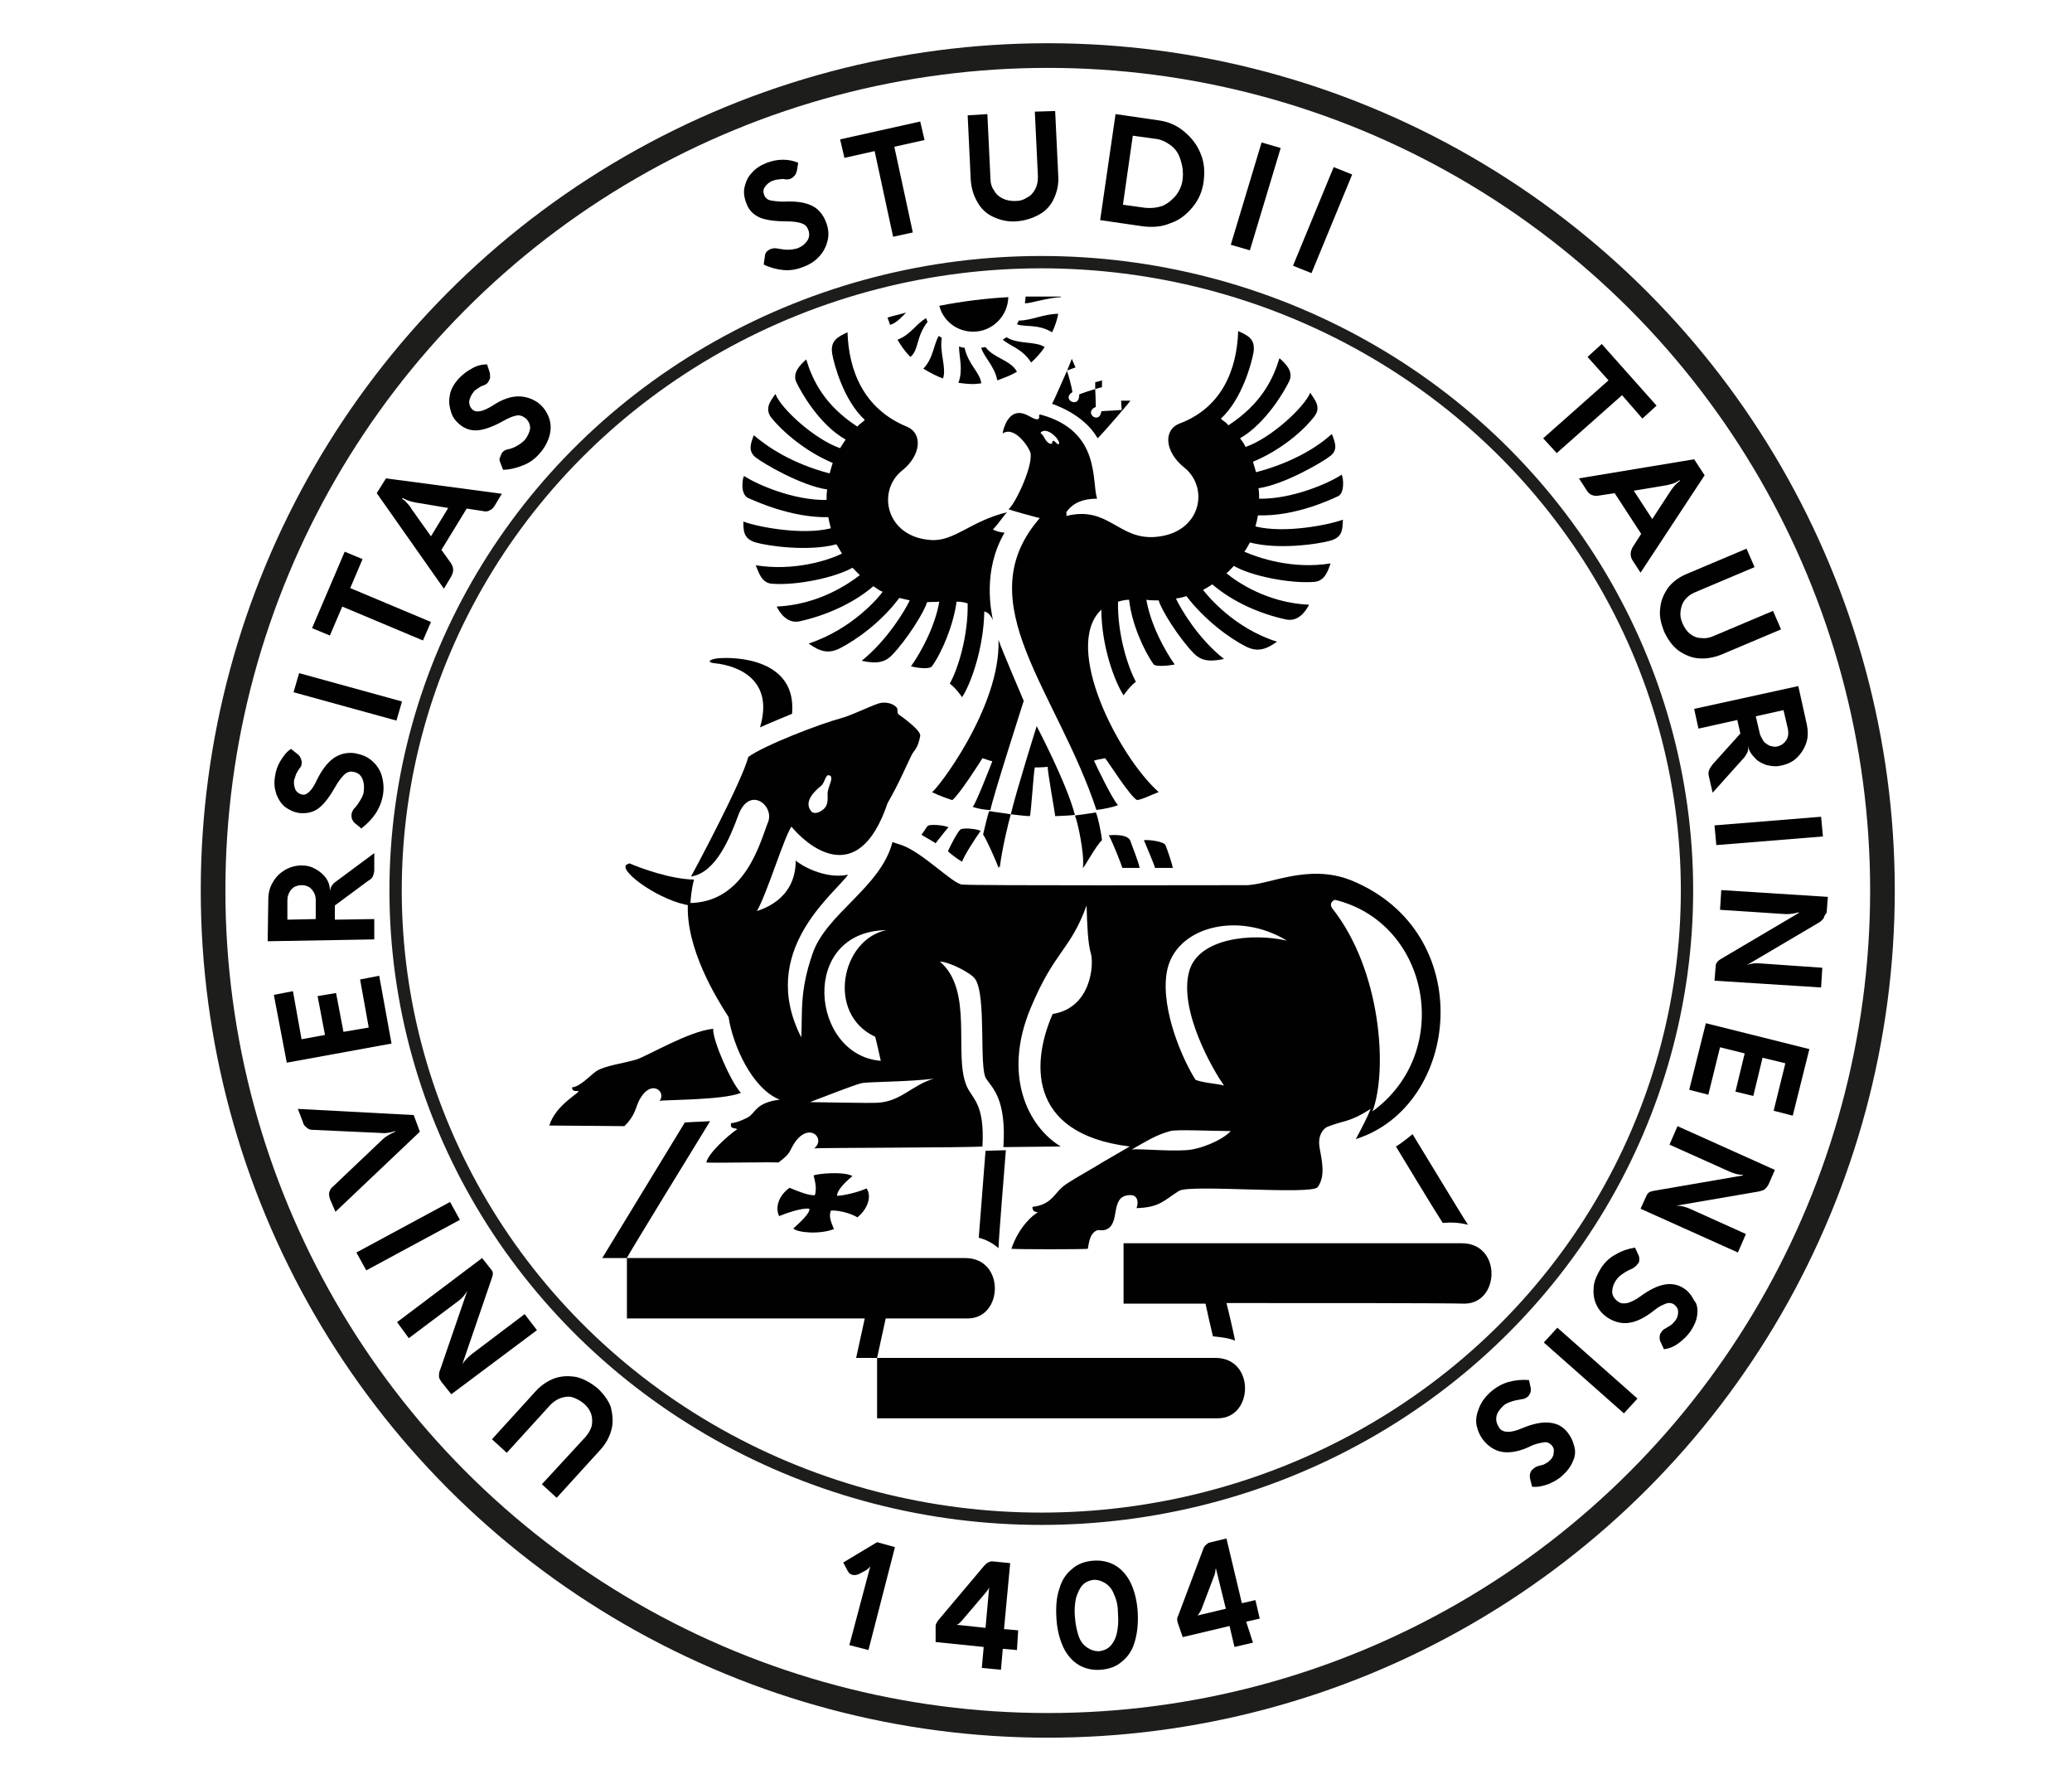 <svg xmlns="http://www.w3.org/2000/svg" id="Livello_1" width="118.62mm" height="102.41mm" viewBox="0 0 336.26 290.3"><defs><style>.cls-1{stroke-width:2px;}.cls-1,.cls-2{stroke:#1d1d1b;}.cls-1,.cls-2,.cls-3{fill:none;}.cls-2{stroke-width:4px;}.cls-4{fill:#010101;stroke-width:0px;}.cls-4,.cls-3{fill-rule:evenodd;}.cls-3{stroke:#010101;stroke-miterlimit:10;}</style></defs><path class="cls-4" d="m59.74,142.91c.4-.2.7-.5.8-.8.1-.3.2-.6.2-1v-2.7l-6.2,4.6c-.3.2-.5.4-.7.7-.2.3-.3.7-.3,1.1v-.4c0-.7-.2-1.3-.6-1.9-.4-.6-1-1.1-1.7-1.5-.7-.4-1.4-.6-2.3-.6-1,0-2,.3-2.8.8s-1.4,1.1-1.9,2c-.5.8-.7,1.8-.7,2.8l-.1,6.7,17.3-.3v-3.3l-6.4.1v-2.3l5.4-4Zm-8.5,6.2l-4.6.1v-3.1c0-.5.1-.9.3-1.3.2-.4.5-.7.8-.9.4-.2.8-.3,1.2-.3.5,0,.8.1,1.2.3.3.2.6.5.8.9.2.3.3.8.3,1.2v3.1Z"></path><path class="cls-4" d="m62.64,77.61l-1.5,2.4,10.9,15.5,1.2-2c.2-.4.3-.7.3-1.1s-.2-.8-.4-1.1l-1.5-2.1,4.1-6.7,2.6.4c.4.1.8.1,1.1-.1.3-.1.6-.4.8-.7l1.2-2-18.8-2.5Zm7.3,9.4l-3.2-4.5c-.2-.4-.5-.7-.7-.9-.2-.3-.5-.5-.8-.7l.1-.1c.3.1.6.3.9.4.3.1.6.2,1.1.3l5.4.9-2.8,4.6Z"></path><path class="cls-4" d="m293.24,117.61l-1.4-6.3-16.9,3.7.7,3.2,6.3-1.4.5,2.2-4.5,5c-.3.4-.5.7-.6,1-.1.3-.1.6,0,1l.6,2.6,5.2-5.8c.2-.3.4-.6.5-.9.1-.3.1-.7,0-1.1l.1.4c.1.6.5,1.2,1,1.7.5.6,1.1.9,1.9,1.2.8.2,1.6.3,2.4.1,1-.2,1.9-.6,2.6-1.3.7-.7,1.2-1.5,1.5-2.4.3-.9.3-1.9.1-2.9Zm-3.1,1.9c-.1.4-.3.7-.6,1s-.7.5-1.1.6c-.4.1-.8,0-1.2-.1-.4-.2-.7-.4-1-.7-.2-.3-.4-.7-.6-1.1l-.7-3,4.5-1,.7,3c.1.5.1.9,0,1.3Z"></path><path class="cls-4" d="m274.94,74.51l-18.7,3.1,1.3,2c.2.3.5.6.8.7.3.1.7.2,1.1.1l2.6-.4,4.3,6.6-1.4,2.2c-.2.4-.3.7-.3,1.1,0,.3.1.7.3,1l1.3,2,10.4-15.8-1.7-2.6Zm-3.1,4.2c-.2.2-.4.5-.7.9l-3,4.6-3-4.6,5.4-.9c.4-.1.8-.2,1.1-.3s.6-.3.9-.5l.1.1c-.3.2-.6.5-.8.7Z"></path><path class="cls-4" d="m194.84,24.91c-.6-1.5-1.5-2.6-2.7-3.6s-2.6-1.6-4.2-1.8l-6.9-1-2.5,17.2,6.9,1c1.6.2,3.1.1,4.5-.5,1.5-.5,2.6-1.4,3.6-2.6s1.6-2.6,1.8-4.2c.2-1.6.1-3.1-.5-4.5Zm-2.9,4.1c-.1,1-.5,1.9-1.1,2.7-.6.7-1.3,1.3-2.2,1.7-.9.3-1.8.4-2.8.3l-3.6-.5,1.6-11.2,3.6.5c1,.1,1.8.5,2.6,1.1.8.6,1.3,1.4,1.6,2.5.3.9.4,1.9.3,2.9Z"></path><path class="cls-4" d="m184.64,261.61c-.1-1.8-.5-3.4-1.1-4.7-.6-1.3-1.5-2.3-2.5-2.9-1-.6-2.2-.9-3.6-.8-1.3.1-2.5.5-3.4,1.3-1,.8-1.7,1.8-2.1,3.2-.5,1.4-.6,3-.5,4.8.1,1.8.5,3.4,1.1,4.7.6,1.3,1.5,2.3,2.5,2.9,1,.6,2.2.9,3.6.8,1.3-.1,2.5-.5,3.4-1.3,1-.8,1.7-1.8,2.1-3.2.4-1.3.6-2.9.5-4.8Zm-3.4,3.4c-.2.9-.6,1.6-1.1,2.1s-1.1.7-1.8.8c-.7,0-1.3-.2-1.9-.6-.6-.4-1.1-1-1.4-1.9-.3-.9-.5-1.9-.6-3.1-.1-1.2,0-2.2.2-3.1.3-.9.6-1.6,1.1-2.1s1.1-.7,1.8-.8c.7,0,1.3.2,1.9.6.6.4,1.1,1,1.4,1.9.4.8.6,1.9.6,3.1.1,1.2,0,2.2-.2,3.1Z"></path><path class="cls-4" d="m162.94,264.31l1-10.7-3-.3c-.1,0-.4.1-.6.2-.2.1-.4.3-.6.5l-7.5,8.9c-.1.2-.2.3-.3.5-.1.2-.1.4-.1.5v2.5l7.8.8-.3,3.4,3.1.3.3-3.4,2.3.2.2-3.2-2.3-.2Zm-3-.2l-4.7-.5c.1,0,.2-.1.4-.2.1-.1.3-.3.4-.4l4-4.7c.1-.1.2-.3.3-.4.1-.2.2-.3.2-.5l-.6,6.7Z"></path><path class="cls-4" d="m204.44,262.61l-.7-3-2.2.5-2.5-10.5-2.9.7c-.1.1-.3.2-.5.4-.2.2-.3.4-.4.7l-4.1,10.9c-.1.1-.1.3-.1.5s.1.4.1.5l.8,2.3,7.6-1.8.8,3.4,3-.7-1.1-3.4,2.2-.5Zm-10.1-.5c.1-.1.2-.2.3-.4.1-.2.2-.3.3-.5l2.2-5.8c0-.1.1-.3.1-.5s0-.4.1-.4l1.6,6.5-4.6,1.1Z"></path><path id="Fill-35" class="cls-3" d="m143.54,121.11c.3-.7-.2-.9-.3-1.3-.1-.4.2-.7-.4-.9-.4-.2-1,.8-1,1.9.1.9,1.3,1.2,1.7.3"></path><path class="cls-4" d="m219.24,142.81c-7.1-2.8-13.5.9-17.2.8-3.1,0-44,.1-45.9-.1-1.5-.1-6.4-5.2-9.8-6.4-1-.3-1.5-.5-1.5-.5-1.9,7.4-10.8,11.6-13,18.2-2.1,6.1-1.6,9.4-1.8,13.5-7.1-13.9,5.2-23.1,7.6-26.4-3.8.8-7.8-1.6-8.5-2.3,0,2.4-.8,6.4-6.3,8.2,1.7-3,4.3-11.7,5.6-13.7,2.1,2.6,10.7,10.7,15.6-3.8,2-3.5,2.9-5.8,3.9-7.8.4-.8,1-1,1.4-3.1.2-.9-3.2-3.3-3.5-3.5-.3-.2-.1-.9-.3-1.1-.6-.7-1.8-1-2.9-.7-1.8.6-4.3,1.9-6.1,2.4-3.4.9-12.5,4.4-15.1,6.3-1,3.9-8.4,17.8-9.3,19.4,4.1-.6,6.4-6.5,7.7-10,1.8-4.8,5.9-1.5,4.8,1.2-1.2,2.9-3.6,13.2-13,13.1-.4,7.3,4.6,15.4,6.6,18.5.7,4.6,3.8,11.6,8.3,13.4-4,.5-3.9,2.2-5.2,2.9-1.4.7-2.2.9-2.7.9-.2,1.1.7.7,1,1-1.5,1-4.8,4-5,5.4,1.1.1,10.5-.1,11.7,0,1.3-1,1.6-1.3,2.1-2.3,2.4-4.8,5.8-1.7,3.7,0,1.3-.1,25-.1,27.3-.3.4-7.1-1.7-7.7-2.6-9.9-2.1-5.1,1.2-15.4-4.3-20.1,1.4,0,5,1.8,5.7,2.8,1.9,2.7.6,14.4,1.8,16.2,1.1,1.6,3.3,3.4,2.8,11.1l9.3-.1c-5.4-3.3-9.4-11.6-4.9-22.4,3.9-9.4,6.4-9.3,9.1-16.7.1,3.3.2,6.1.7,7.8.5,1.7.1,8.8-6.2,9.8-3.2,7.2-4.6,19.4,12.5,21.5-1.5.9-4.2,2.4-5.8,3.4-1.7,1-3.3,1.9-4.5,2.7-2,1.3-2.1,3.3-5.5,3.7.1.9.4.7.9.9-.7.3-3.1,2.3-4.3,5.9,1.2.1,11.7.1,12.4,0,.2-1,.3-2.5,1.5-3,.4-.1.8.1,1.4-.1,2.5-.9.6-5.3,3.7-5.6,1.7-.2,1.6,1.4,1.3,2.1,3.8-.1,4.5-1.3,6.9-2.8,1.8-1.1,21.4.7,22.5-.6,1.3-1.8.7-4.2.3-6.5-.3-1.9.6-3,1.3-3.3,2.8-1.1,3.6-.7,7-2.9-.5,1.3-1.4,3-2.4,4.9,17-5.4,19.9-33.6-.8-42Zm-86-15.3c.7-.6.7-2,1.4-1.7.7.3-.1,1.5-.3,2.6-.1.5.1,1.5-.2,2.2-.4,1-2,1.7-2.5,1-1.4-1.7,1-3.6,1.6-4.1Zm10.6,23.4c-7.3,1.5-9.8,13.6-1.8,17.3.3,1.3.5,2,.9,3.9-11.4-.9-13.3-21,.9-21.2Zm-1.4,28c-1.4.1-9.3-.1-11-.1,1.9-.7,7.4-2.9,8.5-3.1,1.3-.2,7.6-.2,11.6-.7-3.5,1-5.3,3.7-9.1,3.9Zm50,7.7c-3.2.2-7.9-.3-8.8-.1,2.5-1.4,4-2.4,6.3-3,.7-.3,7.3,0,9.8,0-1.4,1.5-5,3-7.3,3.1Zm.6-29.2c-1.9,6.3,3.8,16.2,5.6,18.7-1.2-.3-3.2-.4-4.6-.9-1.9-2.9-5.7-11.2-4.7-17.4,1.2-7.4,11.5-10.1,19.5-5.2-5.7-1.3-14.2-.4-15.8,4.8Zm29.7,22.9c2.5-6.7,1.4-22.9-6.5-32.9-.7-.9.3-1.5.5-1.4,15.3,3.8,19.2,24.7,6,34.3Z"></path><path class="cls-4" d="m203.74,85.41c.1-.3.4-1.6.4-1.8,6.1.2,11.9-2.6,13-3.1,1.1-.5.9-2.9.6-3.5-2.1,1.4-8.1,4-13.4,3.9,0-.4,0-1.1-.1-1.7,4.2-.6,10.5-4.3,11.6-5.2,1.2-.9,1-1.9.3-3.6-2.2,2-6.2,4.6-12.3,6.2-.1-.4-.4-1.3-.5-1.7,4.4-1.8,8.2-5,10-7.4,1.2-1.6-.2-2.9-.7-3.8-1,2.4-6.4,7.4-10.5,8.8-.3-.6-.5-.9-.9-1.4,4.2-2.4,7.3-7.8,8-9.3.7-1.6-.6-2.8-1.6-3.7-1,3.3-2.9,7.4-8.3,10.9-.5-.7-.8-.6-1.2-1.1,3.4-3.1,5-9,5.3-10.8.3-2.2-1-2.7-2.5-3.4-.2,6.2-2.6,12.4-9.5,15-2.8,1.1-2.3,4.7.7,7.1,4.2,3.3,2.8,10.7-4.6,11.3-6.1.5-7.6-5.1-14.5-3.4,0,0,.1-.3,0-.6.7-1,2-2.2,5-2.2-.9-2.9.6-10.9-9-13.6-.2,0-.2-.1-.4,0,0,.4.1.8-.5.7-.7-.1-1.7-1.1-2.9-1-2,.1-2.6,3.4-2.5,3.3,2-1.3,4.4,2.5,4.5,3.2.4,2.4-2.8,8.8-3.6,9.1.8.3,3.7,1.1,4.9,1.4h.2c-.1.2-.2.3-.3.4-11.3,13.5,3.1,27.7,9.5,47,.9-.1,3-.5,3.5-.8-.8-.7-3.5-6.3-3.9-7.2.6-.2.9-.2,1.8-.4.4.4,4.1,6.3,5.2,6.8,1.1-.2,1.9-.7,3.5-1.3-6.5-5.8-15.7-23.6-9.3-29.6,0,5.8,2.1,11.6,3.6,13.9.6-.8,1.1-1.5,2-2.2-1.4-2.6-3-7.9-2.9-13,.2,0,.8-.3,1.8-.3.4,3.8,2.4,8.3,4,10.5.3.3,1.8.3,3.4,0-1.7-2.4-3.9-6.5-4.6-10.5.7.1,1.1.1,2,.1.4,1.5,3.2,6,5.7,8.6,1,1,2.2,1.5,4.9.9-4.2-3.3-7-8.1-7.8-9.8.5-.1.8-.1,1.7-.4,2.9,3.8,6.9,6.8,9.7,8.2,1.8.9,3.2.5,5-.8-7-2.2-11.3-7.5-12-8.4.4-.2.7-.4,1.5-.9,3.4,2.9,7.8,4.8,12,5.7,2,.4,3.2-1.4,3.7-2.4-6.8-.3-11.7-3.7-13.4-5.1.4-.3.8-.8,1.2-1.2,2.7,1.6,9,2.9,13,2.6,1.8-.1,2.3-1.9,2.7-3-6.2,1-11.7-.9-14-1.9.3-.4.7-1.1.9-1.5,4.5,1.2,11,.3,13.1-.3,2-.6,1.9-1.8,2-3.4-2.1.8-9.4,2.3-14.2,1.1Zm-31.9-13.4c-.2.3-.6-.5-.9-.5s0,.5-.4.5c-.8-.1-1.1-1.3-1.5-1.6-.5-.3.4-.6.7-.5,1.2.2,2.4,1.8,2.1,2.1Z"></path><path class="cls-4" d="m295.94,149.01c-.2.2-.4.5-.8.7l-11.7,6.9h0c.7-.3,1.5-.4,2.3-.3l10,.7-.2,3.2-17.3-1.1.2-2.4c0-.4.3-.8.8-1.1l12.7-7.5v-.1c-.7.2-1.4.3-2.1.3l-10.7-.7.2-3.2,17.3,1.1-.2,2.6c-.3.3-.4.6-.5.9Z"></path><polygon class="cls-4" points="290.94 181.01 287.84 180.21 289.74 172.51 286.04 171.61 284.54 177.81 281.64 177.11 283.14 170.91 279.14 169.91 277.24 177.61 274.14 176.81 276.84 166.01 293.64 170.21 290.94 181.01"></polygon><path class="cls-4" d="m287.04,192.11c-.2.4-.4.6-.6.8s-.6.3-1,.4l-13.4,2.3h0c.8,0,1.5.2,2.2.5l9.1,4.1-1.3,3-15.8-7.1,1-2.2c.2-.4.5-.6,1.1-.7l14.5-2.5v-.1c-.7,0-1.4-.2-2.1-.5l-9.8-4.4,1.3-3,15.8,7.1-1,2.3Z"></path><path class="cls-4" d="m275.44,213.31c-.1.9-.5,1.8-1.1,2.7-.5.7-1.1,1.3-1.9,1.9-.8.6-1.6.9-2.4,1l-.5-1.1c-.2-.3-.2-.6-.2-.9s.1-.6.3-.8c.1-.2.3-.4.5-.5.3-.2.7-.4,1-.6.3-.2.5-.5.7-.7.4-.5.5-1,.5-1.5s-.3-.9-.7-1.2c-.3-.2-.8-.3-1.3-.1s-1.2.5-1.9,1.1c-1.4,1.1-2.7,1.8-4,2-1.2.2-2.4-.1-3.5-.8-.9-.6-1.5-1.3-1.9-2.2s-.5-1.8-.4-2.9c.1-1,.6-2,1.2-3,.6-.9,1.4-1.7,2.4-2.2,1-.6,2-.9,3.1-1.1l.6,1.3c.1.2.1.5.1.7,0,.3-.1.5-.3.7-.2.3-.5.5-.8.7-.5.2-1.1.5-1.5.8-.5.3-.9.7-1.1,1-.5.7-.7,1.4-.7,2s.4,1.2,1,1.6c.4.3.9.3,1.5.2.6-.2,1.3-.5,2.1-1.1,1.5-1.1,2.8-1.7,3.9-1.9,1.1-.2,2.2,0,3.1.6.8.5,1.3,1.2,1.7,2,.5.5.6,1.4.5,2.3Z"></path><polygon class="cls-4" points="263.54 229.31 250.54 217.81 252.74 215.41 265.74 226.91 263.54 229.31"></polygon><path class="cls-4" d="m255.24,237.11c-.3.8-.9,1.6-1.7,2.3-.6.6-1.4,1-2.3,1.4-.9.3-1.7.5-2.6.4l-.3-1.2c-.1-.4-.1-.7,0-1s.2-.5.5-.7c.2-.2.4-.3.6-.4.4-.1.7-.2,1.1-.3.3-.2.6-.3.8-.5.5-.4.8-.9.8-1.4.1-.5,0-.9-.4-1.3-.3-.3-.7-.5-1.2-.4s-1.3.2-2.1.6c-1.6.8-3.1,1.1-4.3,1s-2.3-.7-3.2-1.7c-.7-.8-1.1-1.7-1.3-2.6-.2-1,0-1.9.4-2.9s1-1.8,1.9-2.6c.8-.7,1.8-1.3,2.9-1.6,1.1-.3,2.2-.4,3.3-.3l.3,1.4c0,.2,0,.5-.1.7s-.2.4-.4.6c-.3.2-.6.4-1,.4-.6.1-1.1.2-1.7.4-.6.2-1,.4-1.3.7-.6.6-1,1.1-1.1,1.8-.1.6.1,1.2.5,1.8.3.4.8.6,1.4.6s1.4-.2,2.3-.6c1.7-.7,3.1-1,4.3-.9s2.1.5,2.9,1.4c.6.7,1,1.5,1.2,2.3.3.9.2,1.8-.2,2.6Z"></path><path class="cls-4" d="m199.04,211.41c.2.7,1.2,5,1.4,6.1-1.2-.5-2.8-.6-3.6-.7-.3-1.2-1.1-4.8-1.2-5.3h-13.3v-9.8h54.9c6.5,0,6.2,9.8.4,9.8-2.7-.1-23.3-.1-38.6-.1Z"></path><path class="cls-4" d="m142.34,230.11v-9.8h-3.4l1.4-6.4h-38.6v-9.8h-4l13.4-22c1.6-.1,2-.1,4.1-.2-1.6,2.6-13.7,22.3-13.5,22.2h54.9c6.5,0,6.2,9.8.4,9.8h-13.3l-1.4,6.4h54.9c6.5,0,6.2,9.8.4,9.8h-55.3Z"></path><path class="cls-4" d="m140.94,267.71l-3.1-.8,3.4-12.8c-.2.3-.4.4-.6.6l-1.1.6c-.4.2-.8.3-1.2.2-.4-.1-.6-.3-.8-.7l-.7-1.3,5.5-3.3,2.9.8-4.3,16.7Z"></path><path class="cls-4" d="m99.24,231.91c-.3,1.2-.9,2.3-1.8,3.3l-7.1,7.8-2.4-2.2,7.1-7.7c.5-.6.8-1.1,1-1.8.1-.6.1-1.3-.1-1.9-.2-.6-.6-1.2-1.2-1.7s-1.2-.8-1.8-1c-.6-.2-1.3-.1-1.9.1-.6.2-1.2.6-1.7,1.1l-7.1,7.8-2.4-2.2,7.1-7.8c.9-1,2-1.7,3.1-2.1,1.2-.4,2.3-.4,3.5-.2,1.2.3,2.3.9,3.4,1.8,1,.9,1.8,2,2.2,3.1.3,1.3.4,2.5.1,3.6Z"></path><path class="cls-4" d="m71.64,224.21c-.2-.3-.4-.6-.4-.9s0-.7.2-1.1l4.4-12.8h0c-.4.7-.9,1.3-1.5,1.7l-8,6-1.9-2.6,13.8-10.4,1.5,1.9c.3.3.3.8.1,1.3l-4.8,14h0c.4-.6.9-1.1,1.5-1.6l8.6-6.5,2,2.6-13.9,10.4-1.6-2Z"></path><polygon class="cls-4" points="57.84 203.21 73.04 195.01 74.64 197.91 59.44 206.11 57.84 203.21"></polygon><path class="cls-4" d="m53.54,194.51c-.1-.4-.2-.7-.1-1.1.1-.3.3-.7.6-.9l8-7.6c.5-.5,1.2-.9,2.1-1.3v-.1c-.9.3-1.7.4-2.4.3l-11-.5c-.4,0-.7-.1-1-.4-.3-.2-.5-.5-.6-.9l-.8-2.1,18.8,1,1,2.7-13.7,13-.9-2.1Z"></path><polygon class="cls-4" points="44.44 161.41 47.54 160.81 48.94 168.61 52.74 167.91 51.54 161.61 54.54 161.11 55.74 167.41 59.84 166.71 58.44 158.91 61.54 158.31 63.54 169.31 46.54 172.41 44.44 161.41"></polygon><path class="cls-4" d="m44.64,125.91c.1-.8.4-1.7.9-2.5s1-1.5,1.7-1.9l1,.8c.3.2.5.5.6.8s.2.6.1.8c0,.3-.1.5-.3.7-.2.3-.4.6-.6,1-.1.3-.2.7-.3.9-.1.6,0,1.1.2,1.6.2.4.6.7,1.1.8.4.1.8-.1,1.2-.5.4-.4.8-1,1.2-1.9.8-1.6,1.7-2.8,2.7-3.5s2.2-1,3.5-.8c1,.2,1.9.5,2.7,1.2.7.6,1.3,1.4,1.6,2.4s.4,2.1.2,3.2-.6,2.1-1.2,3c-.6.9-1.4,1.7-2.3,2.4l-1.1-.9c-.2-.2-.3-.4-.4-.6-.1-.2-.1-.5-.1-.8.1-.4.2-.7.5-1,.4-.4.7-.9,1-1.4s.5-1,.5-1.4c.1-.8,0-1.5-.3-2.1s-.8-.9-1.5-1c-.5-.1-1,.1-1.4.5s-.9,1-1.4,1.9c-.9,1.6-1.8,2.8-2.7,3.5-.9.7-2,.9-3.1.8-.9-.1-1.7-.5-2.4-1-.7-.6-1.1-1.3-1.4-2.1-.3-.9-.4-1.8-.2-2.9Z"></path><polygon class="cls-4" points="48.54 109.21 65.24 113.81 64.34 116.91 47.64 112.31 48.54 109.21"></polygon><polygon class="cls-4" points="55.94 89.51 58.84 90.71 56.84 95.41 69.94 100.91 68.64 103.91 55.54 98.41 53.54 103.11 50.64 101.91 55.94 89.51"></polygon><path class="cls-4" d="m73.04,63.91c.2-.9.7-1.7,1.4-2.5.6-.6,1.3-1.2,2.1-1.6.8-.5,1.7-.7,2.5-.7l.4,1.2c.1.3.1.7.1,1-.1.3-.2.5-.4.8-.2.2-.4.3-.6.4-.4.1-.7.3-1,.5s-.6.4-.7.6c-.4.5-.6,1-.7,1.5,0,.5.1.9.5,1.3.3.3.7.4,1.3.3.5-.1,1.2-.4,2-.9,1.5-1,2.9-1.5,4.2-1.5,1.2,0,2.4.4,3.4,1.2.8.7,1.3,1.5,1.6,2.4.3.9.3,1.9,0,2.9s-.8,1.9-1.6,2.8c-.7.8-1.6,1.5-2.7,1.9-1,.4-2.1.7-3.2.7l-.5-1.3c-.1-.2-.1-.5,0-.7s.2-.5.3-.7c.2-.3.5-.5.9-.6.6-.1,1.1-.3,1.6-.6.5-.3.9-.6,1.2-.9.5-.6.8-1.3.9-1.9,0-.6-.2-1.2-.8-1.7-.4-.3-.9-.5-1.4-.4-.6.1-1.3.4-2.2.9-1.6.9-3,1.4-4.1,1.5-1.2.1-2.2-.3-3-1-.7-.6-1.2-1.3-1.4-2.2-.3-1-.3-1.8-.1-2.7Z"></path><path class="cls-4" d="m93.84,177.01c-.4,0-1,.1-1-.6,1.3-.1,2.8-1.8,3.9-2.6,1.3-.9,4.5-1.3,6.5-1.9,1.9-.6,8.5-4.6,12.5-5-.1,1.9,2.9,8.7,4.5,10.4-2.9,1.2-12.3,1.1-13.2,1.3,1.2-1.5-1.5-3.8-3.4.1-.5,1.1-.6,2.3-2.3,4-1.6,0-9.6-.1-12.2-.1,1.1-3.5,5.2-5.4,4.7-5.6Z"></path><path class="cls-4" d="m101.64,140.31c.2-.1.5-.3.6-.2,1.9.8,6.5,2.5,10.4,2.6-.4,1.3-.6,3.4-.6,4.2-4.7-.6-11.6-5.5-10.4-6.6Z"></path><path class="cls-4" d="m135.34,199.41c-2.3.9-5.9.6-6.6-.1.9-.8,2.8-2.5,2.6-3.2-1.3-.2-4.2.9-4.9,1.2-.7-1.5,0-3.4,1.7-4.6,1.4.6,3.2,1.3,4.1,1.2.4-1.2-.1-2.7-.2-3.2.6-.3,4.9-.7,6.3.1-.6.5-2.5,2.1-2.5,3.2,1,0,3.5-.6,4.8-1.2.9,1.4.1,3.4-1.5,4.7-1.1-.7-3.2-1.2-4.3-1.1-.4,1,.1,2,.5,3Z"></path><path class="cls-4" d="m163.24,186.61s-1.2,14.8-1.2,15.9c-1-.9-2.1-1.4-3.2-1.7.1-1.2,1.1-14.1,1.1-14.1l3.3-.1Z"></path><path class="cls-4" d="m238.24,198.71c-1.6-.4-2.8-.4-4.1-.3-1-1.5-6.7-10.9-7.6-12.4.9-.5,2.7-2,2.7-2,1,1.6,8.1,13.4,9,14.7Z"></path><path class="cls-4" d="m116.44,106.81c3.2-.3,12.9.2,12.1,9-3.9,1.6-5.2,2.2-5.2,2.2,2.3-7.7-3.5-10-7.3-10.4-1.3-.1-1.1-.6.4-.8Z"></path><path class="cls-4" d="m120.74,77.21c2.1,1.4,8.1,4,13.4,3.9,0-.5,0-1.1.1-1.7-4.2-.6-10.5-4.3-11.6-5.2-1.1-.9-1-1.9-.3-3.6,2.2,1.9,6.2,4.6,12.3,6.2.1-.4.4-1.4.5-1.7-4.3-1.8-8.1-5-10-7.4-1.2-1.6.2-3,.7-3.8.9,2.4,6.4,7.4,10.5,8.8.3-.5.5-.8.9-1.4-4.3-2.4-7.3-7.8-8-9.3s.6-2.8,1.6-3.7c1,3.3,2.9,7.4,8.3,10.9.5-.6.8-.6,1.2-1.1-3.4-3.1-5-9-5.3-10.8-.3-2.1,1-2.7,2.5-3.4.2,6.2,2.6,12.4,9.6,15.3,2.7,1.1,2.3,4.7-.7,7.1-4.2,3.3-2.7,10.8,4.6,11.3,3.8.3,6.5-3.1,12.4-4.5-.7.7-1.1,1.5-2.3,2.8.4.2,1.2.5,1.9.5-3.6,6.1-2.2,12.7-1.9,14.2-.5-1.1-1-1.3-1.4-1.4-.1,5.8-2.1,11.6-3.6,13.9-.6-.8-1-1.4-2-2.2,1.4-2.5,3-7.9,2.9-13-.2-.1-.9-.3-1.8-.3-.5,3.8-2.4,8.3-4,10.5-.3.4-1.7.4-3.4,0,1.7-2.4,3.9-6.5,4.6-10.5-.7.1-1.2,0-2,.1-.4,1.5-3.2,6-5.7,8.6-1,1-2.2,1.5-4.9.9,4.1-3.3,7-8.1,7.8-9.8-.5-.1-.8-.2-1.7-.4-2.8,3.8-6.9,6.8-9.7,8.2-1.8.9-3.2.5-5-.8,7-2.3,11.4-7.5,12-8.4-.5-.2-.8-.4-1.5-.9-3.4,2.9-7.9,4.8-12,5.7-2,.4-3.2-1.4-3.7-2.4,6.8-.3,11.7-3.7,13.5-5.1l-1.2-1.2c-2.8,1.6-9,2.9-13,2.6-1.8-.1-2.2-1.9-2.7-3,6.2,1,11.8-.8,14-1.9-.3-.5-.7-1.2-.9-1.5-4.5,1.2-11,.3-13.1-.3-2-.6-2-1.9-2-3.4,2,.8,9.4,2.3,14.2,1.1-.1-.3-.4-1.6-.4-1.8-6.1.1-11.8-2.6-13-3.1-1.3-.6-1-3-.7-3.6Z"></path><path class="cls-4" d="m120.84,30.31c.2-.8.5-1.6,1.2-2.3.6-.7,1.4-1.2,2.4-1.6.8-.3,1.7-.5,2.6-.5,1,0,1.8.2,2.5.5l-.2,1.2c-.1.4-.2.7-.4.9-.2.2-.4.4-.7.5-.2.1-.5.1-.7.1-.4-.1-.7-.1-1.1,0-.4,0-.7.1-1,.2-.6.2-1,.6-1.3,1s-.3.9-.1,1.4c.2.4.5.7,1,.8.5.1,1.3.2,2.2.2,1.8-.1,3.3.1,4.4.6s1.9,1.4,2.4,2.7c.4,1,.5,1.9.3,2.9-.2.9-.6,1.8-1.3,2.6-.7.8-1.6,1.4-2.7,1.8-1,.4-2.1.6-3.2.5s-2.2-.4-3.2-.9l.2-1.4c0-.2.1-.5.3-.7.2-.2.4-.3.6-.4.3-.1.7-.2,1.1-.1.6.1,1.1.2,1.7.2s1.1-.1,1.5-.2c.8-.3,1.3-.7,1.7-1.3.3-.5.4-1.1.1-1.8-.2-.5-.5-.8-1.1-1s-1.4-.3-2.4-.3c-1.8,0-3.3-.2-4.3-.6-1.1-.5-1.8-1.2-2.2-2.3-.4-1-.5-1.9-.3-2.7Z"></path><polygon class="cls-4" points="149.34 19.71 150.04 22.71 145.14 23.81 148.14 37.71 144.94 38.41 141.94 24.51 137.04 25.61 136.34 22.61 149.34 19.71"></polygon><path class="cls-4" d="m144.44,52.71c-.1-.4-.3-.8-.4-1.2,1-.3,2-.5,3-.8-.5.5-1.5,1.7-2.6,2Z"></path><path class="cls-4" d="m150.54,52.21c-1.9,2.4-1.4,4.6-2.8,5.7h0c-.8-.8-1.5-1.8-2.1-2.8,2.2-.8,3.1-2.7,4.7-3.5,0,.3.1.4.2.6Z"></path><path class="cls-4" d="m152.84,54.81c-.4,2.4.8,4.8.2,6.6-1.1-.4-2.2-1-3.2-1.6,1.6-1.6,1.7-4,2.5-5.3.1,0,.3.2.5.3Z"></path><path class="cls-4" d="m155.64,56.21c.3.1.5.2.9.2.6,2.8,2.6,4.1,2.7,5.8-.4,0-.9.1-1.3.1-.8,0-1.6-.1-2.4-.2.8-2.2.1-4.1.1-5.9Z"></path><path class="cls-4" d="m163.64,48.21c-.1,3.1-2.6,5.6-5.7,5.6-2.7,0-4.9-1.8-5.5-4.2,3.6-.7,7.4-1.2,11.2-1.4Z"></path><path class="cls-4" d="m160.24,18.51l.5,10.5c0,.7.2,1.4.6,1.9.3.6.8,1,1.4,1.3.6.3,1.3.4,2,.4.8,0,1.4-.2,2-.6.6-.3,1-.8,1.3-1.4s.4-1.2.4-2l-.5-10.5,3.3-.1.5,10.5c.1,1.4-.2,2.6-.7,3.7s-1.3,2-2.4,2.6c-1.1.6-2.3,1-3.7,1.1s-2.6-.2-3.7-.7c-1.1-.5-2-1.3-2.6-2.4-.6-1-1-2.2-1.1-3.6l-.5-10.5,3.2-.2Z"></path><path class="cls-4" d="m172.14,48.21c-2.2.1-4.8,1-5.8,1,0-.4.1-.7.1-1.1h5.8c-.1,0-.1.1-.1.1Z"></path><path class="cls-4" d="m173.94,58.21l.6,1.4-1.4.5s.7,2.1.9,3.5c-1.9,1.2,1.2,2.8,1.1.4.3-.2,2.6-.9,2.6-.9v-1.1l1.1-.3v1.1l-1.1.3s.1,2,.1,2.9c-2.1.9.6,3,.9.7.3,0,3.3-.2,3.3-.2l-.1-1.5h1.5c.1,0-4.2,5-5.3,6.1-2.3-4-7.2-5.5-7.4-5.6.2-.3,1.5-3.3,2.4-5.3.5-1.2.8-2,.8-2Z"></path><path class="cls-4" d="m165.04,60.31c-1,.6-2.1,1-3.2,1.4-.4-2.3-2.2-3.8-2.6-5.3.2,0,.5-.1.7-.1,1.3,1.8,4.1,2.1,5.1,4Z"></path><path class="cls-4" d="m165.04,52.61c.1-.2.2-.4.3-.6,2,0,4.1-1.1,6.4-1.1-.2,1-.5,2-1,3-2.3-1.4-4.4-.8-5.7-1.3Z"></path><path class="cls-4" d="m169.54,56.31c-.6.9-1.4,1.8-2.2,2.5-1.4-2.2-3.3-2.6-4.6-3.7.1-.1.5-.3.6-.4,1.9,1.2,4.7.6,6.2,1.6Z"></path><path class="cls-4" d="m160.54,131.61h.2c.3.1,2.2.3,3.3.5-.4,1.4-1.4,5.5-1.8,8.7,0-.1-.1-.2-.1-.4,0,.1,0,.3-.1.4-.1-.5-2.1-5-2.5-5.4.1-.4.8-3.5,1-3.8Z"></path><path class="cls-4" d="m157.84,130.91c.4-.2,2.9-6.6,3.2-7.4-.8-.2-1.2-.4-1.6-.5-.3.5-3.8,6-4.9,6.8-.9-.3-2.1-.7-3.3-1.3.7-.2,11.2-13.8,10.8-24.7.5,1.5,4.1,9.9,4.1,9.9,0,0-5.2,16.2-5.4,17.7-1.1,0-2.3-.3-2.9-.5Z"></path><path class="cls-4" d="m151.84,136.81c-.4-.3-2.1-1.2-2.3-1.4.3-.3.6-.9,1-1.4.3-.3,2.4-.2,3.4.2-.5.5-1.6,2-2.1,2.6Z"></path><path class="cls-4" d="m155.84,134.61c.4-.4,2.9-.1,3.3.2-.8,1.1-2.8,4.2-3,5-.9-.5-2-1.4-2.3-1.7.2-.5,1.5-3.1,2-3.5Z"></path><path class="cls-4" d="m167.94,124.51c-.2.7-.6,7.4-.8,7.9-.6,0-2.2-.2-3.1-.3.9-3.8,4.2-14.3,4.2-14.3,0,0,4.9,9.3,6.2,14.4-.6.1-2.9.2-3.2.2,0-.4-1.3-7.5-1.2-8-.9.1-1.8.1-2.1.1Z"></path><path class="cls-4" d="m174.44,132.31c1.3-.2,3-.4,3.4-.5.4.8,1,4.1,1,4.5-1,.9-2.9,4.5-3.1,4.5.3-2.3-.9-7.7-1.3-8.5Z"></path><path class="cls-4" d="m184.94,140.81h-2.8c-.1-.4-1.4-3.8-2.2-5.3.4,0,3-.3,3.5.9.3.9,1.4,3.6,1.5,4.4Z"></path><path class="cls-4" d="m190.34,140.81h-2.9c0-.3-1.7-4.2-1.8-4.5.8-.1,3.2.2,3.5.8.3.7,1.1,3.1,1.2,3.7Z"></path><polygon class="cls-4" points="204.74 23.11 207.84 24.01 202.84 40.61 199.74 39.71 204.74 23.11"></polygon><polygon class="cls-4" points="216.44 27.11 219.44 28.31 212.84 44.31 209.84 43.11 216.44 27.11"></polygon><polygon class="cls-4" points="257.64 57.91 259.94 55.81 268.84 65.81 266.54 67.91 263.24 64.11 252.64 73.51 250.44 71.11 261.04 61.71 257.64 57.91"></polygon><path class="cls-4" d="m284.74,92.01l-9.7,4.1c-.7.3-1.2.7-1.6,1.2-.4.5-.6,1.1-.7,1.8-.1.7,0,1.3.3,2,.3.7.7,1.3,1.2,1.7.5.4,1.1.7,1.8.7.7.1,1.3,0,2-.3l9.7-4.1,1.3,3-9.7,4.1c-1.3.5-2.5.7-3.7.6-1.2-.1-2.3-.6-3.3-1.3-1-.8-1.7-1.8-2.3-3.1-.5-1.3-.8-2.5-.6-3.8.1-1.2.6-2.3,1.3-3.3.8-1,1.8-1.7,3-2.2l9.7-4.1,1.3,3Z"></path><polygon class="cls-4" points="295.84 135.71 278.54 137.11 278.24 133.91 295.54 132.51 295.84 135.71"></polygon><circle class="cls-2" cx="170.04" cy="144.47" r="135.46"></circle><ellipse class="cls-1" cx="168.99" cy="144.47" rx="104.79" ry="101.94"></ellipse></svg>
